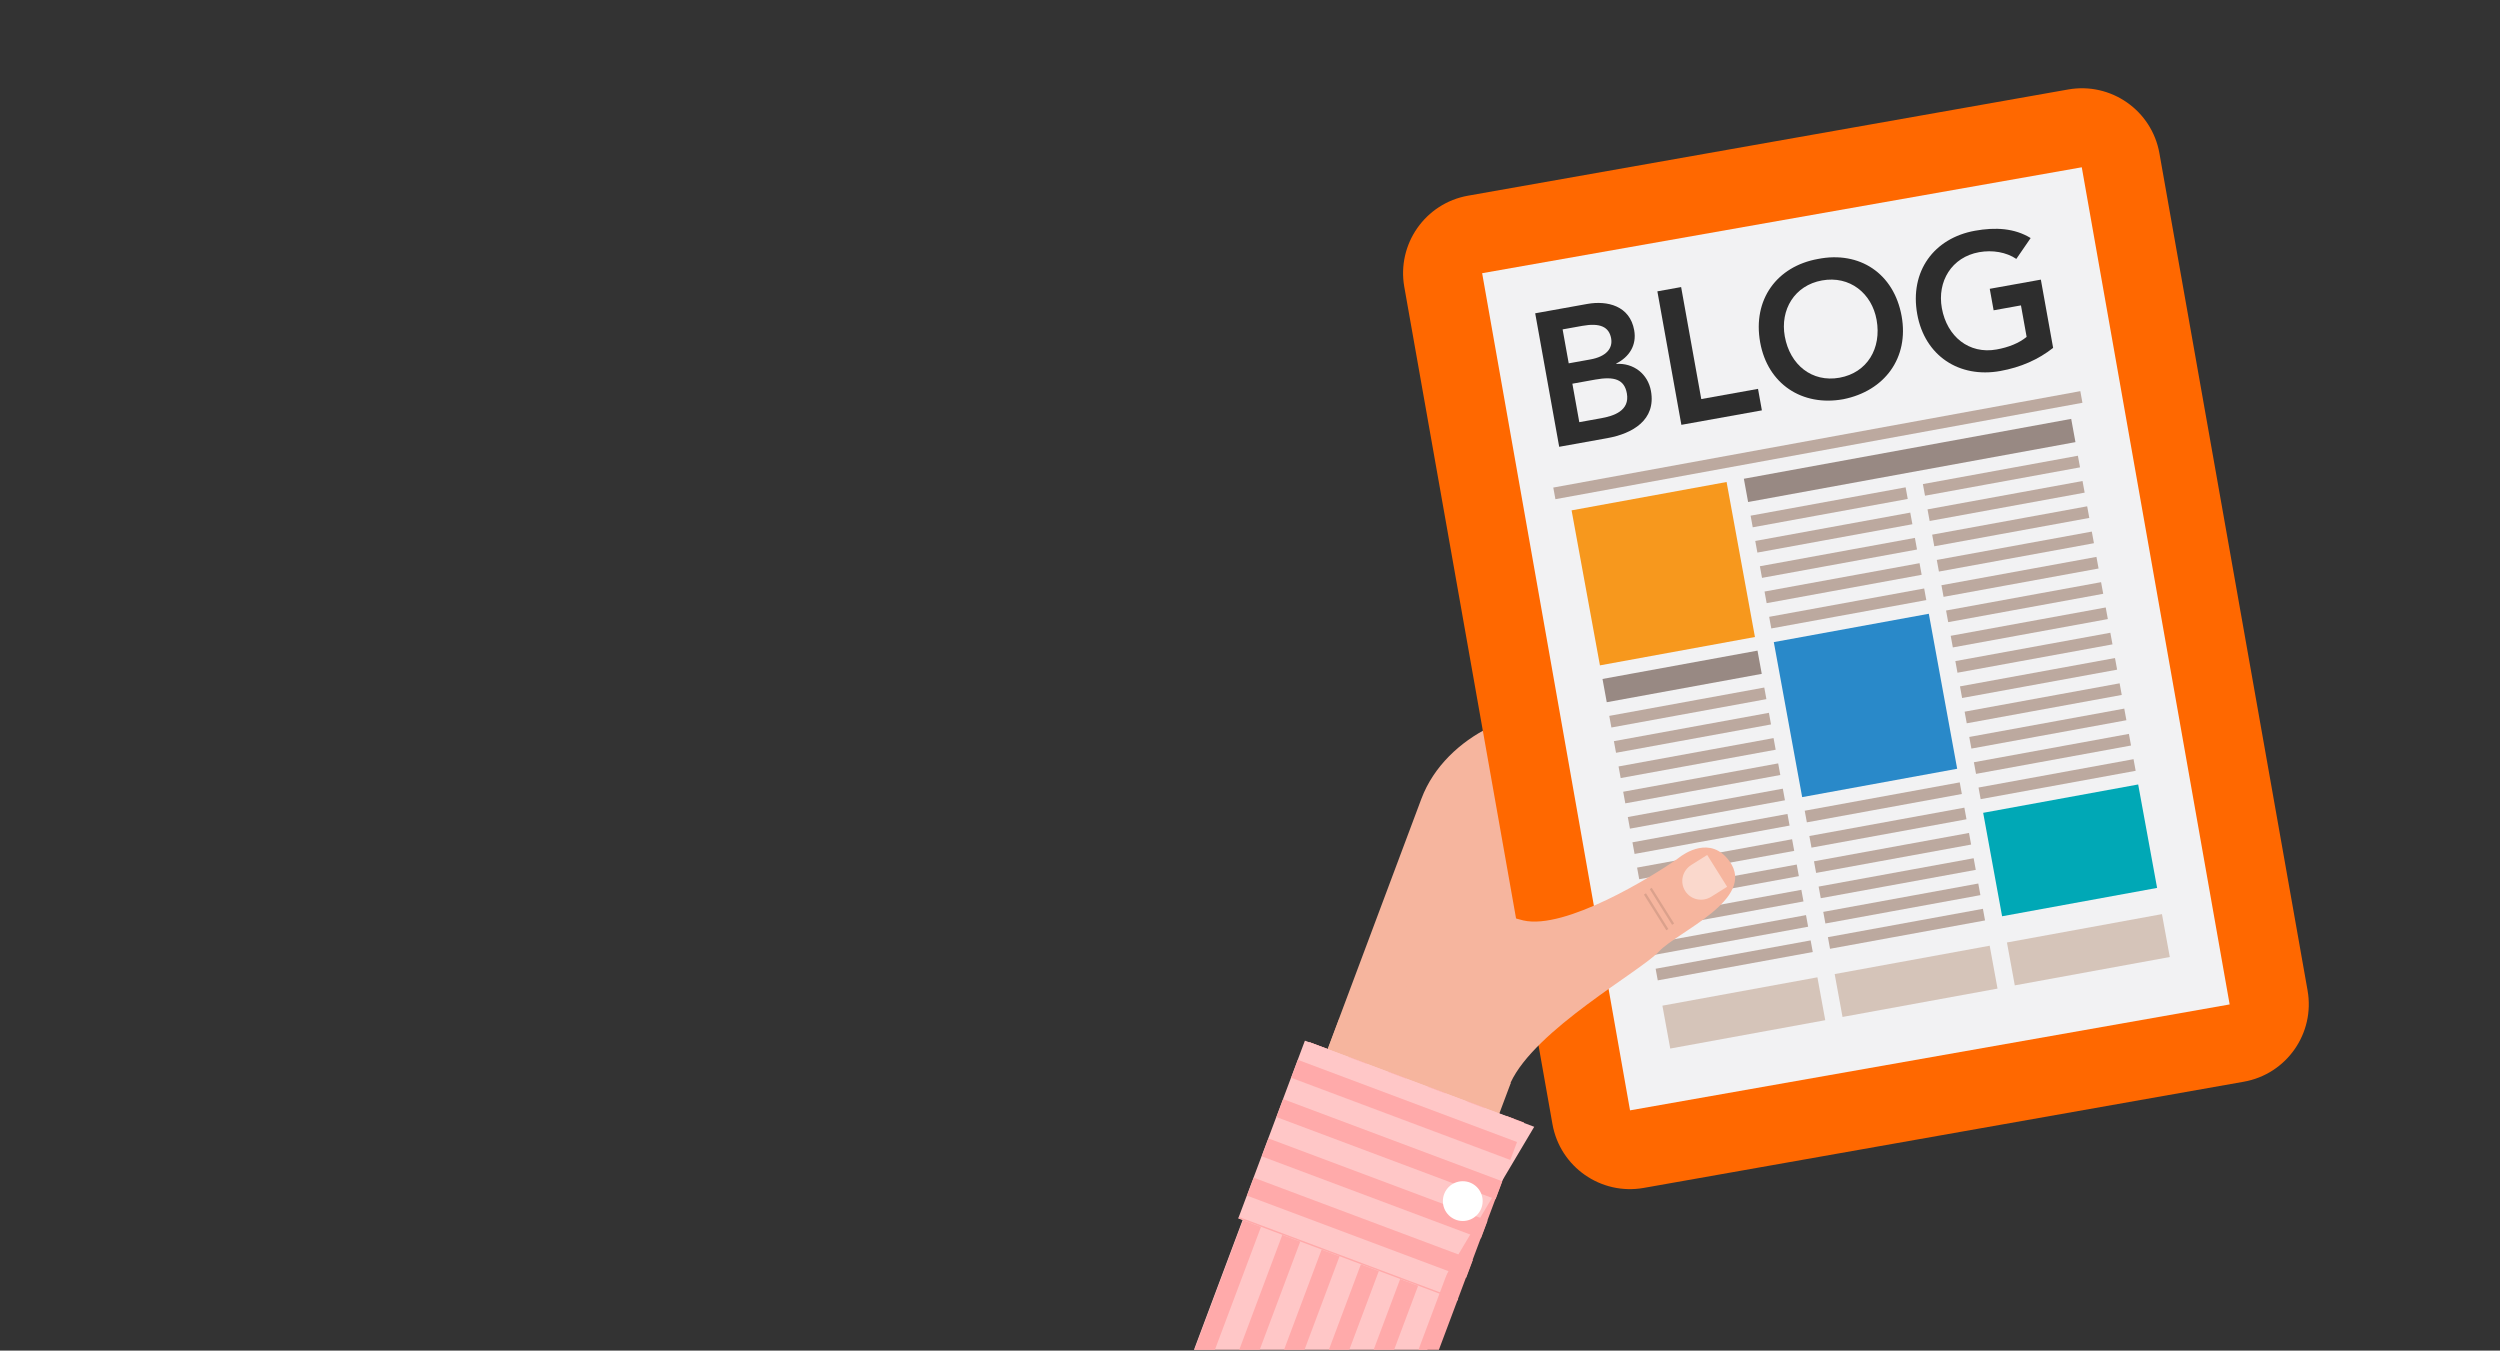 <?xml version="1.0" encoding="UTF-8" standalone="no"?>
<!DOCTYPE svg PUBLIC "-//W3C//DTD SVG 1.1//EN" "http://www.w3.org/Graphics/SVG/1.1/DTD/svg11.dtd">
<svg width="100%" height="100%" viewBox="0 0 1044 564" version="1.1" xmlns="http://www.w3.org/2000/svg" xmlns:xlink="http://www.w3.org/1999/xlink" xml:space="preserve" xmlns:serif="http://www.serif.com/" style="fill-rule:evenodd;clip-rule:evenodd;stroke-miterlimit:10;">
    <rect x="0" y="0" width="1044" height="564" fill="#333333" stroke="none"/>
    <g id="Layer-1" serif:id="Layer 1">
        <clipPath id="_clip1">
            <rect x="374.021" y="36.856" width="590.131" height="526.823"/>
        </clipPath>
        <g clip-path="url(#_clip1)">
            <g transform="matrix(0.936,0.351,0.351,-0.936,633.96,379.46)">
                <path d="M-1.26,-6.955L38.388,-6.955" style="fill:none;fill-rule:nonzero;stroke:rgb(219,161,140);stroke-width:1px;"/>
            </g>
            <g transform="matrix(0.936,0.351,0.351,-0.936,625.872,401.048)">
                <path d="M-1.26,-6.954L38.388,-6.954" style="fill:none;fill-rule:nonzero;stroke:rgb(219,161,140);stroke-width:1px;"/>
            </g>
            <g transform="matrix(1,0,0,1,716.71,355.674)">
                <path d="M0,16.012C5.983,13.46 8.989,6.776 6.896,0.554L5.857,-2.549L10.632,-3.848C10.861,-3.911 11.087,-3.984 11.305,-4.078C17.287,-6.63 20.295,-13.312 18.199,-19.536L18.189,-19.563C17.529,-21.542 16.156,-23.207 14.337,-24.225L-13.534,-39.909C-15.354,-40.932 -17.492,-41.248 -19.531,-40.791L-19.562,-40.784C-25.951,-39.347 -30.096,-33.333 -29.201,-26.914C-29.162,-26.647 -29.099,-26.384 -29.026,-26.126L-27.668,-21.413L-30.868,-20.692C-37.257,-19.258 -41.403,-13.245 -40.504,-6.826C-40.468,-6.557 -40.405,-6.296 -40.33,-6.039L-38.973,-1.325L-42.174,-0.604C-48.563,0.83 -52.707,6.845 -51.81,13.264C-51.772,13.533 -51.709,13.792 -51.637,14.051L-50.279,18.766L-53.479,19.486C-59.868,20.917 -64.014,26.935 -63.115,33.356C-63.079,33.619 -63.015,33.882 -62.941,34.141L-62.927,34.194C-62.066,37.181 -60.065,39.709 -57.354,41.233L-32.292,55.336C-29.581,56.862 -26.376,57.26 -23.374,56.443L-23.284,56.418C-23.056,56.357 -22.829,56.281 -22.612,56.19C-16.629,53.637 -13.622,46.953 -15.716,40.733L-16.756,37.628L-11.98,36.327C-11.752,36.265 -11.526,36.191 -11.308,36.098C-5.326,33.548 -2.318,26.864 -4.413,20.641L-5.451,17.537L-0.676,16.237C-0.443,16.177 -0.216,16.106 0,16.012" style="fill:rgb(219,161,140);fill-rule:nonzero;"/>
            </g>
            <g transform="matrix(1,0,0,1,722.749,331.185)">
                <path d="M0,21.962C12.693,25.365 23.218,8.528 23.218,8.528L1.629,-3.403L0,21.962Z" style="fill:rgb(219,161,140);fill-rule:nonzero;"/>
            </g>
            <g transform="matrix(-0.936,-0.351,-0.351,0.936,680.245,350.524)">
                <path d="M-38.389,6.954L1.259,6.954" style="fill:none;fill-rule:nonzero;stroke:rgb(219,161,140);stroke-width:1px;"/>
            </g>
            <g transform="matrix(1,0,0,1,654.764,446.633)">
                <path d="M0,-146.969L25.903,-137.266L-59.629,6.941L-100.991,-6.83L-61.205,-113.034C-50.972,-140.352 -16.299,-153.91 0,-146.969" style="fill:rgb(246,181,158);fill-rule:nonzero;"/>
            </g>
            <g transform="matrix(-0.936,-0.351,-0.351,0.936,572.342,417.275)">
                <rect x="-67.136" y="12.163" width="76.523" height="39.646" style="fill:rgb(246,181,158);"/>
            </g>
            <g transform="matrix(1,0,0,1,743.592,335.759)">
                <path d="M0,2.597L-5.878,9.748C-5.878,9.748 -18.251,5.556 -17.148,-7.151L0,2.597Z" style="fill:rgb(250,216,204);fill-rule:nonzero;"/>
            </g>
            <g transform="matrix(1,0,0,1,936.998,81.713)">
                <path d="M0,370.014L-250.588,414.362C-268.469,417.527 -285.53,405.594 -288.694,387.713L-350.566,38.105C-353.73,20.223 -341.8,3.162 -323.918,-0.002L-73.332,-44.348C-55.45,-47.513 -38.389,-35.583 -35.225,-17.7L26.645,331.91C29.811,349.788 17.881,366.85 0,370.014" style="fill:rgb(255,104,0);fill-rule:nonzero;"/>
            </g>
            <g transform="matrix(0.985,-0.174,-0.174,-0.985,594.721,143.635)">
                <rect x="28.985" y="-330.041" width="254.216" height="354.913" style="fill:rgb(242,242,243);"/>
            </g>
            <g transform="matrix(-0.936,-0.351,-0.351,0.936,630.455,466.187)">
                <rect x="-2.015" y="0.365" width="91.276" height="492.333" style="fill:rgb(255,199,199);"/>
            </g>
            <g transform="matrix(-0.351,0.936,0.936,0.351,732.157,861.037)">
                <path d="M-333.8,-231.406L160.422,-231.406" style="fill:none;fill-rule:nonzero;stroke:rgb(255,170,170);stroke-width:8px;"/>
            </g>
            <g transform="matrix(-0.351,0.936,0.936,0.351,715.751,854.894)">
                <path d="M-333.8,-231.406L160.421,-231.406" style="fill:none;fill-rule:nonzero;stroke:rgb(255,170,170);stroke-width:8px;"/>
            </g>
            <g transform="matrix(-0.351,0.936,0.936,0.351,699.345,848.747)">
                <path d="M-333.8,-231.406L160.421,-231.406" style="fill:none;fill-rule:nonzero;stroke:rgb(255,170,170);stroke-width:8px;"/>
            </g>
            <g transform="matrix(-0.351,0.936,0.936,0.351,682.939,842.601)">
                <path d="M-333.8,-231.405L160.421,-231.405" style="fill:none;fill-rule:nonzero;stroke:rgb(255,170,170);stroke-width:8px;"/>
            </g>
            <g transform="matrix(-0.351,0.936,0.936,0.351,666.536,836.453)">
                <path d="M-333.798,-231.406L160.422,-231.406" style="fill:none;fill-rule:nonzero;stroke:rgb(255,170,170);stroke-width:8px;"/>
            </g>
            <g transform="matrix(-0.351,0.936,0.936,0.351,650.129,830.309)">
                <path d="M-333.799,-231.406L160.422,-231.406" style="fill:none;fill-rule:nonzero;stroke:rgb(255,170,170);stroke-width:8px;"/>
            </g>
            <g transform="matrix(0.936,0.351,0.351,-0.936,367.247,361.261)">
                <path d="M192.181,-85.55L280.33,-85.55L294.507,-6.322L192.181,-6.261L192.181,-85.55Z" style="fill:rgb(255,199,199);fill-rule:nonzero;"/>
            </g>
            <g>
                <clipPath id="_clip2">
                    <path d="M517.201,508.795L608.719,543.08L636.535,468.83L545.017,434.545L517.201,508.795Z" clip-rule="nonzero"/>
                </clipPath>
                <g clip-path="url(#_clip2)">
                    <g transform="matrix(-0.936,-0.351,-0.351,0.936,374.353,366.285)">
                        <path d="M-478.518,86.689L15.705,86.689" style="fill:none;fill-rule:nonzero;stroke:rgb(255,170,170);stroke-width:8px;"/>
                    </g>
                    <g transform="matrix(-0.936,-0.351,-0.351,0.936,380.499,349.878)">
                        <path d="M-478.517,86.689L15.705,86.689" style="fill:none;fill-rule:nonzero;stroke:rgb(255,170,170);stroke-width:8px;"/>
                    </g>
                    <g transform="matrix(-0.936,-0.351,-0.351,0.936,386.643,333.475)">
                        <path d="M-478.518,86.689L15.705,86.689" style="fill:none;fill-rule:nonzero;stroke:rgb(255,170,170);stroke-width:8px;"/>
                    </g>
                    <g transform="matrix(-0.936,-0.351,-0.351,0.936,392.792,317.066)">
                        <path d="M-478.517,86.689L15.705,86.689" style="fill:none;fill-rule:nonzero;stroke:rgb(255,170,170);stroke-width:8px;"/>
                    </g>
                    <g transform="matrix(-0.936,-0.351,-0.351,0.936,398.937,300.662)">
                        <path d="M-478.517,86.689L15.705,86.689" style="fill:none;fill-rule:nonzero;stroke:rgb(255,170,170);stroke-width:8px;"/>
                    </g>
                    <g transform="matrix(-0.936,-0.351,-0.351,0.936,405.084,284.255)">
                        <path d="M-478.515,86.689L15.705,86.689" style="fill:none;fill-rule:nonzero;stroke:rgb(255,170,170);stroke-width:8px;"/>
                    </g>
                </g>
            </g>
            <g transform="matrix(-1,0,0,1,610.852,509.887)">
                <path d="M0.001,-16.611C-4.587,-16.611 -8.306,-12.892 -8.306,-8.305C-8.306,-3.718 -4.587,0 0.001,0C4.588,0 8.307,-3.718 8.307,-8.305C8.307,-12.892 4.588,-16.611 0.001,-16.611" style="fill:white;fill-rule:nonzero;"/>
            </g>
            <g transform="matrix(1,0,0,1,753.312,248.434)">
                <path d="M0,-0.079C0,-0.079 -0.01,-0.051 -0.024,0C-0.013,-0.029 -0.013,-0.05 0,-0.079" style="fill:rgb(117,76,41);fill-rule:nonzero;"/>
            </g>
            <g transform="matrix(1,0,0,1,753.312,248.434)">
                <path d="M0,-0.079C0,-0.079 -0.01,-0.051 -0.024,0C-0.013,-0.029 -0.013,-0.05 0,-0.079" style="fill:rgb(117,76,41);fill-rule:nonzero;"/>
            </g>
            <g transform="matrix(-0.984,0.18,0.18,0.984,653.657,223.242)">
                <rect x="-222.278" y="-20.21" width="223.667" height="4.934" style="fill:rgb(188,169,159);"/>
            </g>
            <g transform="matrix(-0.984,0.18,0.18,0.984,652.152,220.464)">
                <rect x="-71.176" y="-6.471" width="65.783" height="65.784" style="fill:rgb(247,152,29);"/>
            </g>
            <g transform="matrix(-0.984,0.18,0.18,0.984,736.6,275.486)">
                <rect x="-71.177" y="-6.472" width="65.783" height="65.785" style="fill:rgb(41,137,201);"/>
            </g>
            <g transform="matrix(-0.984,0.18,0.18,0.984,825.939,346.244)">
                <rect x="-69.205" y="-6.297" width="65.784" height="43.903" style="fill:rgb(0,168,182);"/>
            </g>
            <g transform="matrix(-0.984,0.18,0.18,0.984,694.228,426.148)">
                <rect x="-66.886" y="-6.084" width="65.784" height="18.201" style="fill:rgb(213,196,185);"/>
            </g>
            <g transform="matrix(-0.984,0.18,0.18,0.984,766.169,412.952)">
                <rect x="-66.887" y="-6.08" width="65.785" height="18.2" style="fill:rgb(213,196,185);"/>
            </g>
            <g transform="matrix(-0.984,0.18,0.18,0.984,838.109,399.766)">
                <rect x="-66.888" y="-6.087" width="65.785" height="18.204" style="fill:rgb(213,196,185);"/>
            </g>
            <g transform="matrix(-0.984,0.18,0.18,0.984,669.94,289.515)">
                <rect x="-66.133" y="-6.011" width="65.783" height="9.867" style="fill:rgb(152,137,131);"/>
            </g>
            <g transform="matrix(-0.984,0.18,0.18,0.984,730.748,212.292)">
                <rect x="-138.674" y="-12.609" width="138.923" height="9.868" style="fill:rgb(152,137,131);"/>
            </g>
            <g transform="matrix(-0.984,0.18,0.18,0.984,673.196,304.808)">
                <rect x="-65.69" y="-5.97" width="65.785" height="4.932" style="fill:rgb(188,169,159);"/>
            </g>
            <g transform="matrix(-0.984,0.18,0.18,0.984,804.166,208.012)">
                <rect x="-65.689" y="-5.971" width="65.784" height="4.933" style="fill:rgb(188,169,159);"/>
            </g>
            <g transform="matrix(-0.984,0.18,0.18,0.984,732.224,221.204)">
                <rect x="-65.69" y="-5.972" width="65.785" height="4.934" style="fill:rgb(188,169,159);"/>
            </g>
            <g transform="matrix(-0.984,0.18,0.18,0.984,806.1,218.572)">
                <rect x="-65.69" y="-5.971" width="65.785" height="4.932" style="fill:rgb(188,169,159);"/>
            </g>
            <g transform="matrix(-0.984,0.18,0.18,0.984,734.162,231.764)">
                <rect x="-65.69" y="-5.973" width="65.785" height="4.935" style="fill:rgb(188,169,159);"/>
            </g>
            <g transform="matrix(-0.984,0.18,0.18,0.984,808.037,229.133)">
                <rect x="-65.692" y="-5.971" width="65.787" height="4.933" style="fill:rgb(188,169,159);"/>
            </g>
            <g transform="matrix(-0.984,0.18,0.18,0.984,736.098,242.324)">
                <rect x="-65.688" y="-5.972" width="65.783" height="4.934" style="fill:rgb(188,169,159);"/>
            </g>
            <g transform="matrix(-0.984,0.18,0.18,0.984,809.973,239.695)">
                <rect x="-65.693" y="-5.975" width="65.787" height="4.934" style="fill:rgb(188,169,159);"/>
            </g>
            <g transform="matrix(-0.984,0.18,0.18,0.984,738.035,252.887)">
                <rect x="-65.691" y="-5.975" width="65.785" height="4.934" style="fill:rgb(188,169,159);"/>
            </g>
            <g transform="matrix(-0.984,0.18,0.18,0.984,811.91,250.253)">
                <rect x="-65.691" y="-5.972" width="65.786" height="4.934" style="fill:rgb(188,169,159);"/>
            </g>
            <g transform="matrix(-0.984,0.18,0.18,0.984,813.847,260.814)">
                <rect x="-65.69" y="-5.973" width="65.785" height="4.934" style="fill:rgb(188,169,159);"/>
            </g>
            <g transform="matrix(-0.984,0.18,0.18,0.984,815.784,271.373)">
                <rect x="-65.69" y="-5.973" width="65.785" height="4.934" style="fill:rgb(188,169,159);"/>
            </g>
            <g transform="matrix(-0.984,0.18,0.18,0.984,817.72,281.935)">
                <rect x="-65.69" y="-5.974" width="65.784" height="4.934" style="fill:rgb(188,169,159);"/>
            </g>
            <g transform="matrix(-0.984,0.18,0.18,0.984,819.657,292.49)">
                <rect x="-65.688" y="-5.971" width="65.783" height="4.935" style="fill:rgb(188,169,159);"/>
            </g>
            <g transform="matrix(-0.984,0.18,0.18,0.984,821.593,303.053)">
                <rect x="-65.687" y="-5.972" width="65.782" height="4.934" style="fill:rgb(188,169,159);"/>
            </g>
            <g transform="matrix(-0.984,0.18,0.18,0.984,823.53,313.616)">
                <rect x="-65.69" y="-5.975" width="65.784" height="4.934" style="fill:rgb(188,169,159);"/>
            </g>
            <g transform="matrix(-0.984,0.18,0.18,0.984,825.465,324.177)">
                <rect x="-65.692" y="-5.977" width="65.786" height="4.936" style="fill:rgb(188,169,159);"/>
            </g>
            <g transform="matrix(-0.984,0.18,0.18,0.984,827.402,334.732)">
                <rect x="-65.69" y="-5.972" width="65.785" height="4.934" style="fill:rgb(188,169,159);"/>
            </g>
            <g transform="matrix(-0.984,0.18,0.18,0.984,754.819,344.414)">
                <rect x="-65.688" y="-5.968" width="65.783" height="4.932" style="fill:rgb(188,169,159);"/>
            </g>
            <g transform="matrix(-0.984,0.18,0.18,0.984,756.754,354.974)">
                <rect x="-65.689" y="-5.97" width="65.784" height="4.934" style="fill:rgb(188,169,159);"/>
            </g>
            <g transform="matrix(-0.984,0.18,0.18,0.984,758.69,365.536)">
                <rect x="-65.69" y="-5.971" width="65.785" height="4.934" style="fill:rgb(188,169,159);"/>
            </g>
            <g transform="matrix(-0.984,0.18,0.18,0.984,760.627,376.103)">
                <rect x="-65.694" y="-5.979" width="65.788" height="4.936" style="fill:rgb(188,169,159);"/>
            </g>
            <g transform="matrix(-0.984,0.18,0.18,0.984,762.564,386.661)">
                <rect x="-65.693" y="-5.975" width="65.788" height="4.932" style="fill:rgb(188,169,159);"/>
            </g>
            <g transform="matrix(-0.984,0.18,0.18,0.984,764.5,397.22)">
                <rect x="-65.692" y="-5.973" width="65.786" height="4.932" style="fill:rgb(188,169,159);"/>
            </g>
            <g transform="matrix(-0.984,0.18,0.18,0.984,739.971,263.445)">
                <rect x="-65.689" y="-5.972" width="65.784" height="4.933" style="fill:rgb(188,169,159);"/>
            </g>
            <g transform="matrix(-0.984,0.18,0.18,0.984,675.133,315.369)">
                <rect x="-65.689" y="-5.972" width="65.784" height="4.934" style="fill:rgb(188,169,159);"/>
            </g>
            <g transform="matrix(-0.984,0.18,0.18,0.984,677.07,325.929)">
                <rect x="-65.69" y="-5.972" width="65.784" height="4.931" style="fill:rgb(188,169,159);"/>
            </g>
            <g transform="matrix(-0.984,0.18,0.18,0.984,679.005,336.49)">
                <rect x="-65.69" y="-5.972" width="65.784" height="4.932" style="fill:rgb(188,169,159);"/>
            </g>
            <g transform="matrix(-0.984,0.18,0.18,0.984,680.94,347.049)">
                <rect x="-65.692" y="-5.974" width="65.787" height="4.936" style="fill:rgb(188,169,159);"/>
            </g>
            <g transform="matrix(-0.984,0.18,0.18,0.984,682.877,357.612)">
                <rect x="-65.693" y="-5.977" width="65.787" height="4.936" style="fill:rgb(188,169,159);"/>
            </g>
            <g transform="matrix(-0.984,0.18,0.18,0.984,684.814,368.165)">
                <rect x="-65.691" y="-5.969" width="65.786" height="4.932" style="fill:rgb(188,169,159);"/>
            </g>
            <g transform="matrix(-0.984,0.18,0.18,0.984,686.751,378.728)">
                <rect x="-65.689" y="-5.971" width="65.784" height="4.932" style="fill:rgb(188,169,159);"/>
            </g>
            <g transform="matrix(-0.984,0.18,0.18,0.984,688.687,389.288)">
                <rect x="-65.688" y="-5.971" width="65.783" height="4.932" style="fill:rgb(188,169,159);"/>
            </g>
            <g transform="matrix(-0.984,0.18,0.18,0.984,690.623,399.849)">
                <rect x="-65.691" y="-5.972" width="65.785" height="4.932" style="fill:rgb(188,169,159);"/>
            </g>
            <g transform="matrix(-0.984,0.18,0.18,0.984,692.559,410.41)">
                <rect x="-65.692" y="-5.974" width="65.786" height="4.934" style="fill:rgb(188,169,159);"/>
            </g>
            <g transform="matrix(1,0,0,1,604.472,467.665)">
                <path d="M0,-123.654C-0.111,-124.105 1.119,-90.29 31.678,-83.289C49.261,-79.259 85.585,-101.713 95.624,-108.722C95.966,-108.961 96.291,-109.207 96.618,-109.465C98.754,-111.139 109.827,-118.967 117.751,-108.027C129.248,-92.149 95.862,-78.497 88.3,-70.316C80.611,-62.004 36.568,-37.774 26.33,-15.5C18.997,0.451 -9.873,-15.756 -25.936,-26.318C-32.522,-30.65 -21.559,-33.225 -20.022,-40.962L-10.919,-86.743C-10.365,-89.526 -9.21,-92.151 -7.53,-94.44L0,-123.654Z" style="fill:rgb(246,181,158);fill-rule:nonzero;"/>
            </g>
            <g transform="matrix(1,0,0,1,714.649,359.378)">
                <path d="M0,15.075L6.604,10.93L-1.726,-2.344L-8.329,1.795C-12.064,4.138 -13.271,8.941 -10.93,12.678C-8.587,16.412 -3.736,17.419 0,15.075" style="fill:rgb(250,216,204);fill-rule:nonzero;"/>
            </g>
            <g transform="matrix(0.531,0.847,0.847,-0.531,697.85,370.557)">
                <path d="M-4.125,-7.457L13.479,-7.457" style="fill:none;fill-rule:nonzero;stroke:rgb(219,161,140);stroke-width:1px;"/>
            </g>
            <g transform="matrix(0.531,0.847,0.847,-0.531,695.436,372.842)">
                <path d="M-4.125,-7.457L13.479,-7.457" style="fill:none;fill-rule:nonzero;stroke:rgb(219,161,140);stroke-width:1px;"/>
            </g>
            <g transform="matrix(1,0,0,1,659.512,135.702)">
                <path d="M0,40.593L9.134,38.951C14.251,38.031 21.183,35.891 19.866,28.568C18.819,22.741 14.671,21.373 6.64,22.817L-2.888,24.53L0,40.593ZM-4.417,16.026L4.639,14.399C11.251,13.21 14.049,9.78 13.3,5.607C12.436,0.804 8.704,-0.963 1.225,0.381L-6.964,1.853L-4.417,16.026ZM-18.415,-4.867L3.317,-8.774C11.743,-10.288 21.098,-7.988 22.923,2.17C24.055,8.469 20.869,13.35 15.433,16.115L15.461,16.273C22.61,15.801 28.641,20.406 29.929,27.572C32.109,39.698 22.236,45.374 11.686,47.271L-8.393,50.881L-18.415,-4.867Z" style="fill:rgb(45,45,45);fill-rule:nonzero;"/>
            </g>
            <g transform="matrix(1,0,0,1,692.118,175.626)">
                <path d="M0,-53.963L9.922,-55.747L18.33,-8.976L42.03,-13.236L43.645,-4.26L10.022,1.784L0,-53.963Z" style="fill:rgb(45,45,45);fill-rule:nonzero;"/>
            </g>
            <g transform="matrix(1,0,0,1,768.182,116.775)">
                <path d="M0,40.959C11.574,38.878 17.626,28.686 15.489,16.796C13.493,5.694 4.271,-1.751 -7.305,0.33C-18.8,2.396 -24.853,12.587 -22.857,23.69C-20.72,35.58 -11.495,43.025 0,40.959M-8.997,-8.633C8.348,-12.076 22.727,-2.631 25.939,15.243C29.068,32.644 18.88,46.506 1.535,49.949C-15.63,53.035 -30.009,43.59 -33.138,26.188C-36.35,8.314 -26.162,-5.547 -8.997,-8.633" style="fill:rgb(45,45,45);fill-rule:nonzero;"/>
            </g>
            <g transform="matrix(1,0,0,1,857.386,107.568)">
                <path d="M0,37.706C-6.122,42.546 -13.498,45.823 -22.08,47.366C-39.245,50.452 -53.624,41.006 -56.753,23.605C-59.966,5.731 -49.777,-8.131 -32.612,-11.217C-24.109,-12.746 -16.145,-12.307 -9.385,-8.158L-15.376,0.56C-19.543,-2.268 -25.329,-3.259 -30.92,-2.254C-42.416,-0.188 -48.469,10.004 -46.473,21.106C-44.335,32.996 -35.112,40.442 -23.616,38.375C-18.577,37.469 -14.18,35.703 -11.068,33.112L-13.433,19.962L-24.85,22.015L-26.464,13.039L-5.125,9.203L0,37.706Z" style="fill:rgb(45,45,45);fill-rule:nonzero;"/>
            </g>
        </g>
    </g>
</svg>
